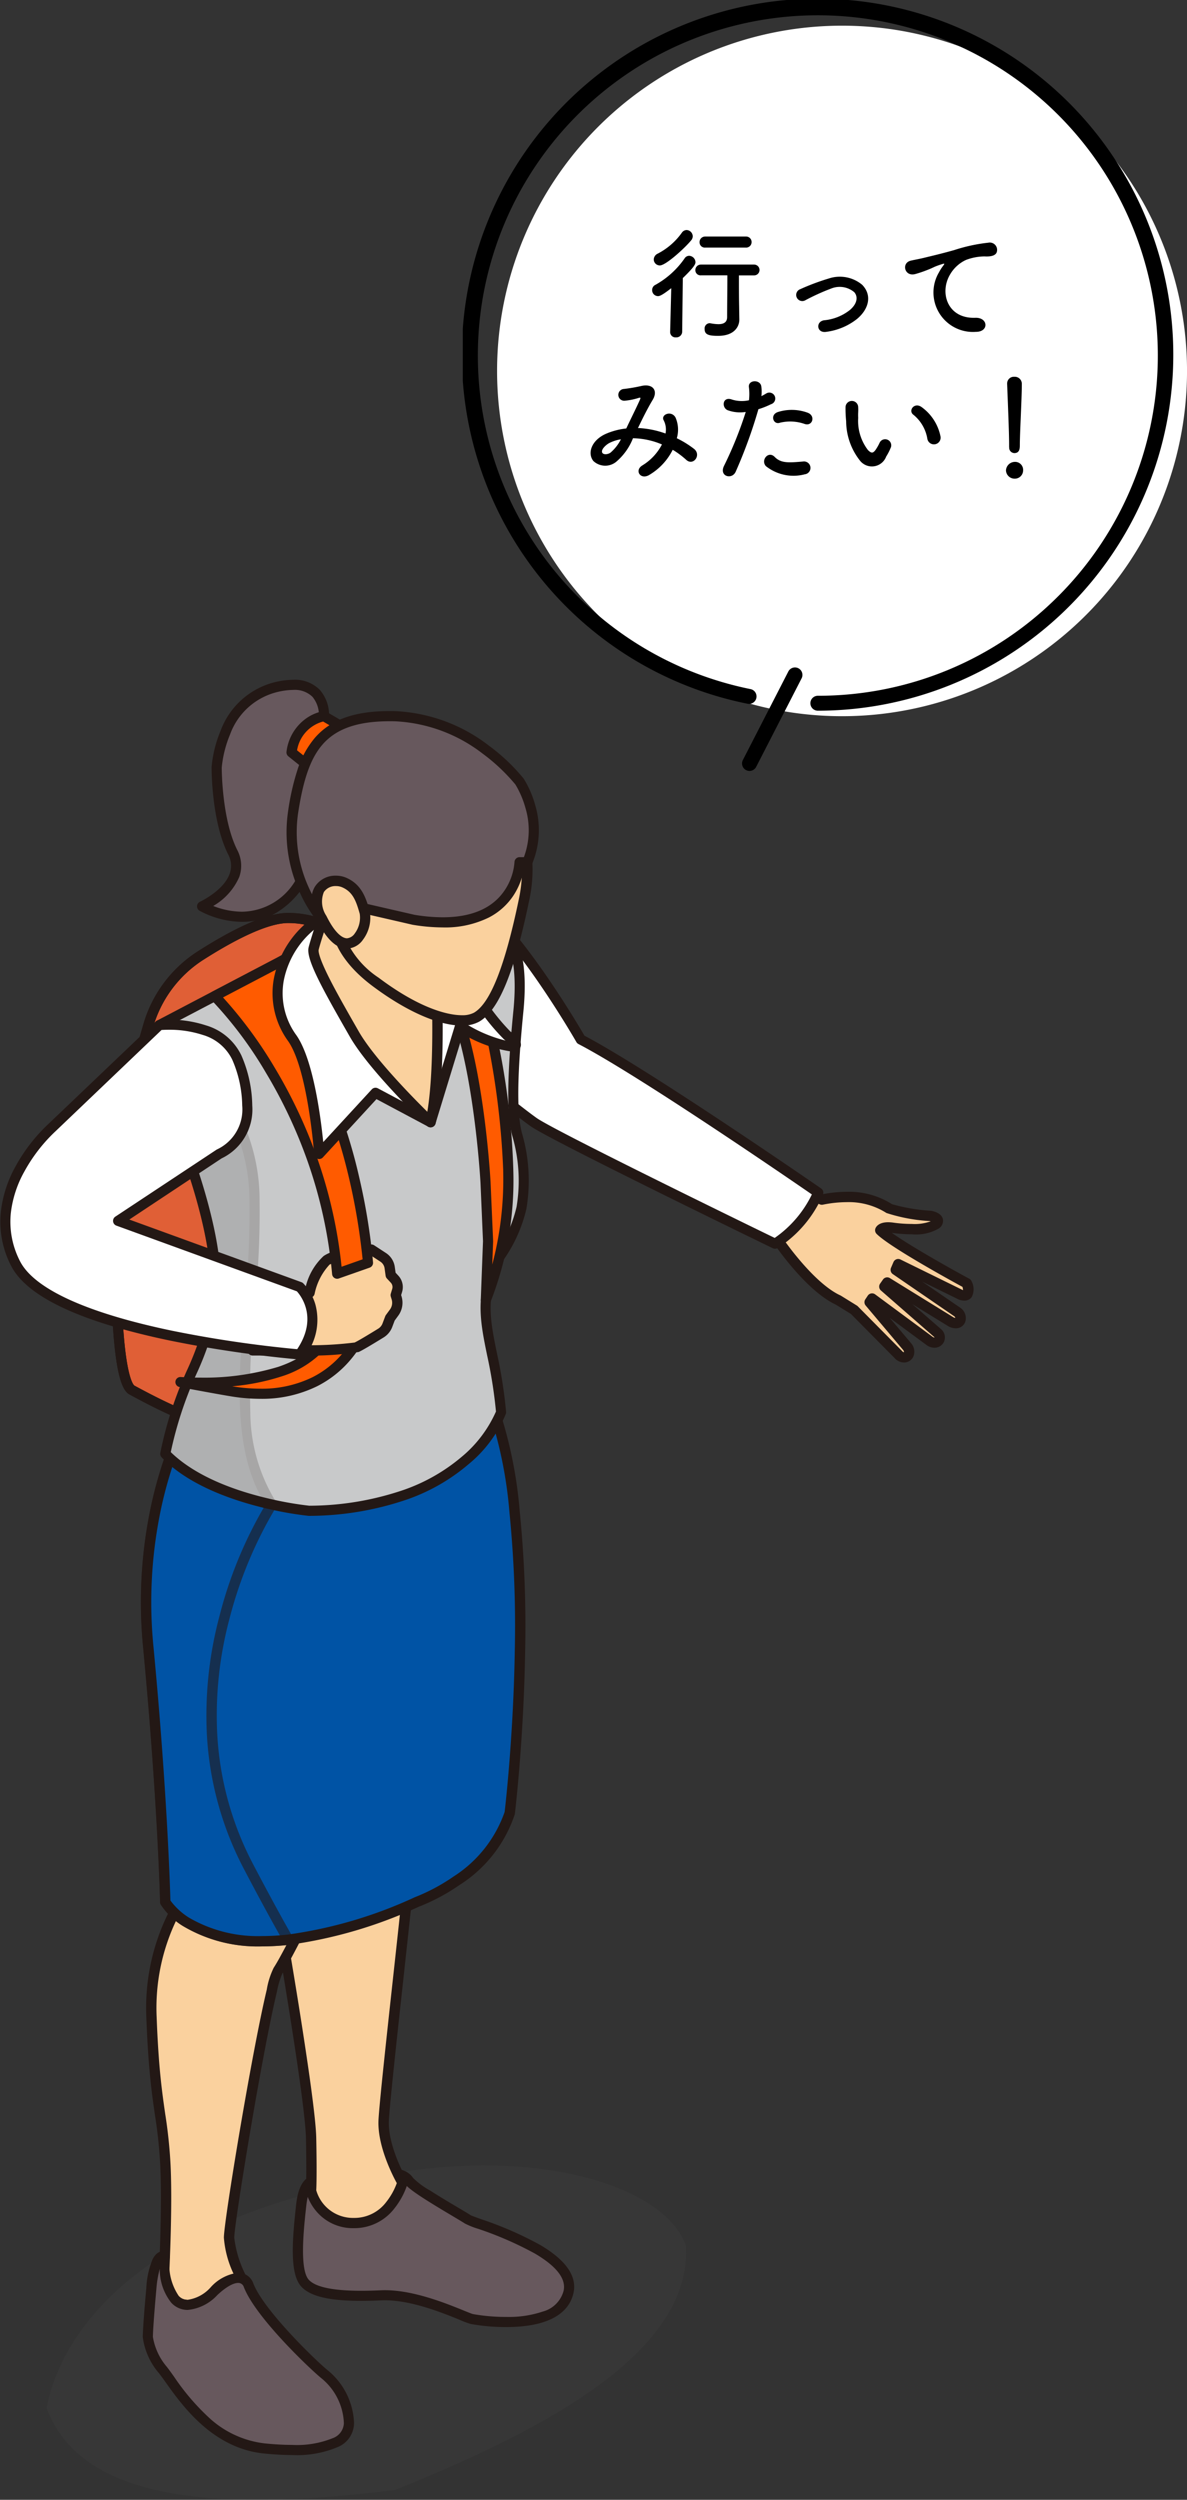 <svg xmlns="http://www.w3.org/2000/svg" xmlns:xlink="http://www.w3.org/1999/xlink" width="114.73" height="241.42" viewBox="0 0 114.73 241.42"><rect x="0" y="0" width="114.73" height="241.42" fill="#333333" stroke="none"/><defs><clipPath id="a"><rect width="94.121" height="175.801" fill="none"/></clipPath><clipPath id="c"><rect width="61.822" height="32.291" fill="none"/></clipPath><clipPath id="e"><rect width="15.096" height="50.518" fill="none"/></clipPath><clipPath id="f"><rect width="11.318" height="38.618" fill="none"/></clipPath><clipPath id="g"><rect width="69.999" height="74.467" fill="none"/></clipPath></defs><g transform="translate(-302.939 -5279.205)"><g transform="translate(302.939 5344.824)"><g clip-path="url(#a)"><g transform="translate(0)"><g clip-path="url(#a)"><g transform="translate(4.5 143.509)" style="mix-blend-mode:multiply;isolation:isolate"><g clip-path="url(#c)"><path d="M26.189,158.624c3.191,8.521,15.035,10.259,33.689,7.92,14.679-5.911,28.627-13.331,28.12-23.566-2.3-6.6-17.915-10.578-35.1-5.41-18.726,4.677-25.381,14.116-26.7,21.056" transform="translate(-26.189 -135.203)" fill="rgba(90,90,90,.1)" fill-rule="evenodd"/></g></g></g></g><g transform="translate(0)"><g clip-path="url(#a)"><path d="M.5,47.472c.119,0,4.737,4.029,4.737,4.029s2.993,4.4,5.754,5.668l1.538.952,4.26,4.3c.611.68,1.439.03.867-.749l-3.628-4.3.237-.355,5.561,4.1c.68.473,1.3-.207.789-.748l-5.166-4.5.276-.395L21.9,59.285c.858.414,1.212-.385.645-.923l-5.99-4.106.237-.552,6.034,2.958c.937.315.787-.554.591-1.1,0,0-7.02-3.786-8.361-5.127,0,0,.158-.395,1.223-.237s3.352.276,4.1-.315-.473-.829-.473-.829a19.41,19.41,0,0,1-3.983-.709c-.632-.395-2.6-1.657-6.508-.868L3.576,44.948Z" transform="translate(70.029 2.762)" fill="#fad19e" fill-rule="evenodd"/><path d="M3.576,44.448a.5.5,0,0,1,.2.041l5.7,2.462a12.524,12.524,0,0,1,2.337-.234,7.722,7.722,0,0,1,4.363,1.188l.016.01a17.585,17.585,0,0,0,3.764.635l.048.007c.287.056.968.243,1.1.789a.88.88,0,0,1-.412.924,4.382,4.382,0,0,1-2.581.551,13.8,13.8,0,0,1-1.9-.134l-.04-.006c1.835,1.309,5.851,3.551,7.489,4.435a.5.5,0,0,1,.234.273,1.634,1.634,0,0,1,0,1.489.848.848,0,0,1-.718.35,1.583,1.583,0,0,1-.5-.093.5.5,0,0,1-.061-.025l-3.515-1.723,3.736,2.561a.5.5,0,0,1,.062.05,1.21,1.21,0,0,1,.36,1.308.953.953,0,0,1-.912.593,1.513,1.513,0,0,1-.655-.164.5.5,0,0,1-.045-.025L18.15,57.562l2.793,2.431q.018.016.035.033a1.059,1.059,0,0,1,.247,1.151,1.014,1.014,0,0,1-.94.6,1.308,1.308,0,0,1-.744-.249l-.011-.008-3.563-2.628,2.072,2.456.021.026a1.228,1.228,0,0,1,.178,1.287.993.993,0,0,1-.892.543,1.254,1.254,0,0,1-.919-.441l-4.21-4.249-1.462-.9c-2.709-1.263-5.522-5.237-5.893-5.774C3.241,50.424.638,48.175.275,47.919a.5.5,0,0,1-.092-.833l3.076-2.524A.5.5,0,0,1,3.576,44.448Zm5.838,3.524a.5.5,0,0,1-.2-.041l-5.558-2.4-2.352,1.93c.377.31.969.818,1.934,1.65,1.157,1,2.315,2.007,2.326,2.017a.5.5,0,0,1,.085.1c.029.043,2.948,4.3,5.549,5.495a.5.5,0,0,1,.055.029l1.538.952a.5.5,0,0,1,.092.073l4.26,4.3.017.018a.305.305,0,0,0,.184.12h0a.326.326,0,0,0-.085-.227l-3.616-4.286a.5.5,0,0,1-.034-.6l.237-.355a.5.5,0,0,1,.713-.125l5.554,4.1a.314.314,0,0,0,.168.067H20.3a.22.22,0,0,0-.033-.049L15.12,56.251a.5.5,0,0,1-.082-.664l.276-.395a.5.5,0,0,1,.672-.139l6.148,3.791a.581.581,0,0,0,.177.054.359.359,0,0,0-.091-.15l-5.952-4.08a.5.5,0,0,1-.177-.609l.237-.552a.5.5,0,0,1,.68-.252l6,2.943.047.014A1.6,1.6,0,0,0,23,55.9c-1.129-.613-7.029-3.847-8.3-5.117a.5.5,0,0,1-.111-.539c.055-.138.307-.588,1.226-.588a3.667,3.667,0,0,1,.534.043,12.737,12.737,0,0,0,1.757.123,4.55,4.55,0,0,0,1.817-.253c-.032-.01-.064-.018-.1-.025a16.512,16.512,0,0,1-4.172-.78l-.017-.011a6.77,6.77,0,0,0-3.833-1.036,11.656,11.656,0,0,0-2.294.244A.5.5,0,0,1,9.414,47.972Z" transform="translate(70.029 2.762)" fill="#231815"/><path d="M15.792,35.877s5.338,4.382,7.205,5.7S46.319,53.315,46.319,53.315a11.063,11.063,0,0,0,4.18-4.93S33.777,36.829,27.546,33.595c0,0-6.232-10.921-11.043-14.076s-.71,16.358-.71,16.358" transform="translate(28.589 1.178)" fill="#fff"/><path d="M46.319,53.8a.489.489,0,0,1-.214-.049C45.228,53.33,24.592,43.31,22.715,41.98c-1.86-1.317-7.014-5.546-7.233-5.725a.49.49,0,0,1-.168-.278c-.007-.035-.74-3.537-1.22-7.293a44.566,44.566,0,0,1-.42-5.566c.006-1.963.267-3.235.8-3.89a1.382,1.382,0,0,1,1.1-.545,2.213,2.213,0,0,1,1.2.425c2.048,1.343,4.558,4.153,7.46,8.352,1.887,2.73,3.334,5.191,3.667,5.765,6.285,3.3,22.713,14.64,22.879,14.755a.49.49,0,0,1,.17.6,11.477,11.477,0,0,1-4.388,5.161A.489.489,0,0,1,46.319,53.8Zm-30.083-18.2c.839.687,5.376,4.392,7.044,5.573C24.987,42.39,43.905,51.6,46.289,52.756a10.88,10.88,0,0,0,3.594-4.2c-2.4-1.654-16.917-11.6-22.562-14.525a.49.49,0,0,1-.2-.192c-.062-.108-6.229-10.855-10.886-13.909a1.289,1.289,0,0,0-.667-.265.4.4,0,0,0-.335.183c-.413.509-.984,2.318-.167,8.714C15.48,31.812,16.087,34.87,16.237,35.608Z" transform="translate(28.589 1.178)" fill="#231815"/><path d="M38.791,136.664s-1.3-.552-1.617,2.287-.671,6.429.355,7.572,3.825,1.342,7.375,1.184,8.046,2.13,8.756,2.287,8.441,1.342,9.348-2.6-9.111-6.586-9.742-7.02-5.206-2.978-5.706-3.751c-1.2-1.85-8.769.044-8.769.044" transform="translate(-8.057 8.344)" fill="#67585d"/><path d="M44.814,135.32c1.673,0,2.706.339,3.156,1.035a7.186,7.186,0,0,0,1.671,1.24c.885.568,1.942,1.2,2.714,1.653.58.344,1,.593,1.182.717.106.06.579.23,1.038.394a34.488,34.488,0,0,1,5.693,2.484c2.506,1.474,3.588,3.042,3.216,4.66-.492,2.14-2.745,3.271-6.515,3.271a19.21,19.21,0,0,1-3.416-.3,8.616,8.616,0,0,1-1.065-.4c-1.621-.66-4.639-1.887-7.227-1.887-.114,0-.227,0-.337.007-.726.032-1.372.048-1.974.048-3.1,0-4.935-.443-5.787-1.394-1.119-1.248-.864-4.474-.476-7.953.267-2.407,1.272-2.766,1.847-2.766a1.292,1.292,0,0,1,.264.027A29.928,29.928,0,0,1,44.814,135.32Zm12.155,14.473a10.328,10.328,0,0,0,3.569-.523,2.824,2.824,0,0,0,1.992-1.988c.265-1.154-.663-2.364-2.758-3.6a33.672,33.672,0,0,0-5.527-2.406,7.248,7.248,0,0,1-1.257-.505c-.151-.1-.606-.373-1.132-.686-2.773-1.644-4.345-2.642-4.708-3.2-.114-.177-.57-.588-2.334-.588a30.038,30.038,0,0,0-5.9.84.4.4,0,0,1-.3-.02.3.3,0,0,0-.073-.008c-.306,0-.719.5-.874,1.9-.24,2.155-.687,6.166.232,7.191.635.709,2.337,1.068,5.058,1.068.588,0,1.219-.015,1.931-.047.124-.006.252-.008.38-.008,2.78,0,5.912,1.275,7.6,1.959.406.165.79.321.908.347A18.049,18.049,0,0,0,56.969,149.794Z" transform="translate(-8.057 8.344)" fill="#231815"/><path d="M63.971,109.462c-.118,1.164-.27,2.6-.44,4.188-.743,6.887-1.836,16.6-1.964,18.809-.156,2.72,1.813,6.071,1.813,6.071-.194.629-1.42,3.986-4.771,3.905a4.218,4.218,0,0,1-4.061-3.114s.076-1.226,0-5.087c-.028-1.368-.42-4.421-.922-7.791-.493-3.341-1.089-7-1.534-9.65-.369-2.239-.634-3.753-.634-3.753s1.3-.833,3.057-1.822c3.811-2.144,9.788-5.016,9.456-1.756" transform="translate(-24.482 6.635)" fill="#fad19e" fill-rule="evenodd"/><path d="M62.587,107.491a1.924,1.924,0,0,1,1.5.547,1.836,1.836,0,0,1,.386,1.475c-.111,1.1-.259,2.508-.441,4.191-.165,1.526-.347,3.191-.531,4.882-.655,5.995-1.332,12.194-1.43,13.9-.145,2.534,1.726,5.757,1.745,5.79a.5.5,0,0,1,.047.4,7.4,7.4,0,0,1-1.265,2.355,4.872,4.872,0,0,1-3.865,1.9l-.13,0a4.6,4.6,0,0,1-3.67-1.781,4.921,4.921,0,0,1-.866-1.719.5.5,0,0,1-.012-.145c0-.012.074-1.266,0-5.046-.024-1.189-.341-3.861-.917-7.727-.548-3.716-1.2-7.635-1.532-9.64-.365-2.212-.631-3.735-.633-3.75a.5.5,0,0,1,.222-.507c.013-.008,1.33-.853,3.082-1.838C56.938,109.281,60.547,107.491,62.587,107.491Zm.248,31.091c-.432-.786-1.909-3.672-1.767-6.151.1-1.734.778-7.946,1.435-13.953.185-1.691.366-3.355.531-4.88.181-1.681.329-3.089.44-4.185a.913.913,0,0,0-.133-.7,1.071,1.071,0,0,0-.753-.217c-1.423,0-4.2,1.123-7.827,3.163-1.254.705-2.281,1.336-2.752,1.631.1.565.311,1.814.577,3.428.338,2.008.986,5.934,1.535,9.658.406,2.724.9,6.3.928,7.854.066,3.338.019,4.71,0,5.045a3.692,3.692,0,0,0,3.57,2.667h.106a3.853,3.853,0,0,0,3.09-1.536A6.482,6.482,0,0,0,62.835,138.582Z" transform="translate(-24.482 6.635)" fill="#231815"/><path d="M75.808,111.194s-1.657,3.413-2.812,5.514c-.289.535-.549.98-.738,1.268a9.065,9.065,0,0,0-.6,1.954c-1.406,5.836-4.132,22.368-4.132,23.84a11.259,11.259,0,0,0,1.34,4.179c-1.576-.237-2.286.87-3.867,1.973s-3.863-.554-3.863-.554.473-7.809.237-12.617c-.189-3.848-.733-5.277-1.107-10.01-.09-1.182-.175-2.579-.237-4.268-.312-8.439,4.26-13.1,4.26-13.1l11.131,1.756Z" transform="translate(-45.387 6.72)" fill="#fad19e" fill-rule="evenodd"/><path d="M64.288,108.877a.5.5,0,0,1,.078.006l11.52,1.817a.5.5,0,0,1,.372.712c-.017.034-1.676,3.448-2.823,5.537-.285.528-.555.991-.758,1.3l0,0a8.346,8.346,0,0,0-.53,1.793c-1.437,5.962-4.118,22.379-4.118,23.723a10.8,10.8,0,0,0,1.278,3.938.5.5,0,0,1-.513.735,2.312,2.312,0,0,0-.342-.027,3.3,3.3,0,0,0-2.055,1.062c-.322.262-.686.559-1.109.854a2.653,2.653,0,0,1-1.553.469,5.667,5.667,0,0,1-2.889-1.028.5.5,0,0,1-.206-.435c0-.078.469-7.837.236-12.562a45.641,45.641,0,0,0-.506-4.807c-.2-1.362-.42-2.906-.6-5.189-.105-1.378-.183-2.781-.238-4.289a20.6,20.6,0,0,1,2.065-9.954,14.658,14.658,0,0,1,2.338-3.511A.5.5,0,0,1,64.288,108.877Zm10.773,2.705-10.584-1.669a15.046,15.046,0,0,0-2.008,3.109,19.614,19.614,0,0,0-1.941,9.432c.055,1.5.132,2.885.236,4.248.178,2.25.4,3.776.593,5.123a47.073,47.073,0,0,1,.515,4.9c.209,4.256-.138,10.915-.22,12.381a4.385,4.385,0,0,0,2.08.693,1.652,1.652,0,0,0,.98-.288c.393-.274.727-.547,1.051-.81a4.685,4.685,0,0,1,2.292-1.26,9.877,9.877,0,0,1-1.029-3.673c0-1.595,2.741-18.128,4.146-23.957a7.535,7.535,0,0,1,.669-2.112c.188-.287.442-.724.715-1.231C73.4,114.931,74.532,112.658,75.061,111.582Z" transform="translate(-45.387 6.72)" fill="#231815"/><path d="M76.454,105.838c-1.737,6-8.993,8.6-8.993,8.6a43.173,43.173,0,0,1-12.414,3.64c-9.254,1.017-11.889-3.64-11.889-3.64s-.227-9.783-1.647-24.691A42.273,42.273,0,0,1,44.7,68.766a23.726,23.726,0,0,1,1.784-3.418s22.008-13.62,27.687-.525,2.286,41.015,2.286,41.015" transform="translate(-27.183 3.633)" fill="#0053a5"/><path d="M52.5,118.723a14.156,14.156,0,0,1-7.649-1.975,6.828,6.828,0,0,1-2.131-2.064.5.5,0,0,1-.065-.235c0-.1-.243-9.939-1.645-24.655a44.558,44.558,0,0,1,.593-12.73,40.088,40.088,0,0,1,2.632-8.5,24.038,24.038,0,0,1,1.827-3.5.5.5,0,0,1,.151-.145,54.706,54.706,0,0,1,6.115-3.139c4.765-2.089,8.955-3.148,12.453-3.148a11.781,11.781,0,0,1,5.731,1.311,9.435,9.435,0,0,1,4.11,4.677A42.529,42.529,0,0,1,77.418,76.7a111.432,111.432,0,0,1,.523,13.547c-.137,8.545-.982,15.58-.99,15.65a.5.5,0,0,1-.016.079,12.883,12.883,0,0,1-5.344,6.821,19.163,19.163,0,0,1-3.943,2.1A44.059,44.059,0,0,1,55.1,118.575,23.918,23.918,0,0,1,52.5,118.723Zm-8.849-4.438a6.473,6.473,0,0,0,1.808,1.666,13.238,13.238,0,0,0,7.041,1.772,22.914,22.914,0,0,0,2.49-.142,43.1,43.1,0,0,0,12.268-3.6l.032-.013a18.4,18.4,0,0,0,3.751-2.007,12.132,12.132,0,0,0,4.918-6.223c.069-.582.848-7.355.979-15.516A110.4,110.4,0,0,0,76.424,76.8a41.559,41.559,0,0,0-2.714-11.781,8.459,8.459,0,0,0-3.674-4.2,10.8,10.8,0,0,0-5.249-1.187c-4.184,0-8.863,1.666-12.051,3.064a54.615,54.615,0,0,0-5.9,3.016,25,25,0,0,0-1.684,3.251,39.089,39.089,0,0,0-2.566,8.288A43.558,43.558,0,0,0,42.009,89.7C43.324,103.5,43.62,113.027,43.655,114.285Z" transform="translate(-27.183 3.633)" fill="#231815"/><g transform="translate(13.593 71.868)" opacity="0.6" style="mix-blend-mode:multiply;isolation:isolate"><g clip-path="url(#e)"><path d="M74.276,75.483S62.86,92.952,72.028,110.435c1.561,2.976,2.83,5.291,3.857,7.085C66.632,118.537,64,113.881,64,113.881s-.227-9.783-1.646-24.691a42.261,42.261,0,0,1,3.185-20.98l10.644,3.142Z" transform="translate(-61.613 -67.678)" fill="#0053a5"/><path d="M65.535,67.709a.5.5,0,0,1,.142.021L76.32,70.871a.5.5,0,0,1,.313.689l-1.9,4.132a.5.5,0,0,1-.036.064,40.464,40.464,0,0,0-4.505,10.8,36.135,36.135,0,0,0-1.178,11.03A30.514,30.514,0,0,0,72.47,110.2c1.449,2.762,2.744,5.14,3.848,7.069a.5.5,0,0,1-.379.746,23.916,23.916,0,0,1-2.6.148,14.156,14.156,0,0,1-7.649-1.975,6.83,6.83,0,0,1-2.131-2.064.5.5,0,0,1-.065-.235c0-.1-.243-9.939-1.644-24.655a44.535,44.535,0,0,1,.593-12.73,40.1,40.1,0,0,1,2.633-8.5A.5.5,0,0,1,65.535,67.709Zm9.948,3.958-9.665-2.853A39.286,39.286,0,0,0,63.426,76.7a43.535,43.535,0,0,0-.579,12.444c1.313,13.8,1.61,23.327,1.645,24.586a6.475,6.475,0,0,0,1.809,1.666,13.238,13.238,0,0,0,7.041,1.772c.556,0,1.135-.024,1.727-.07-1.023-1.81-2.192-3.968-3.483-6.428a31.509,31.509,0,0,1-3.573-13.042A37.153,37.153,0,0,1,69.23,86.277a40.887,40.887,0,0,1,4.607-11.035Z" transform="translate(-61.613 -67.678)" fill="#231815"/></g></g><path d="M55.781,67.295c1.294.7,5.541,3.02,7.928,3.3a2.206,2.206,0,0,0,1.185-.11,5.213,5.213,0,0,0,.982-1.831c.183-.44.379-.958.594-1.534.455-1.212.979-2.708,1.553-4.4.782-2.325,1.659-5.024,2.564-7.885.508-1.61,1.026-3.273,1.549-4.952,1.438-4.649,2.881-9.418,4.108-13.516C78.175,29.888,79.57,25.09,79.57,25.09s-4.712-3.5-8.82-3.384c-2.252.063-5.685,1.936-8.326,3.618a11.982,11.982,0,0,0-5.1,6.869,76.565,76.565,0,0,0-2.862,14.889c-.044.743-.082,1.505-.11,2.286-.316,7.871.01,17.165,1.429,17.927" transform="translate(-43.022 1.333)" fill="#e05f36" fill-rule="evenodd"/><path d="M64.15,71.115h0a4.206,4.206,0,0,1-.5-.032c-2.392-.283-6.429-2.457-7.948-3.275l-.153-.082c-.574-.308-1.277-1.348-1.622-6.7-.209-3.24-.232-7.5-.064-11.68.027-.725.063-1.477.111-2.3A76.675,76.675,0,0,1,56.853,32.06a12.462,12.462,0,0,1,5.309-7.149c3.764-2.4,6.649-3.641,8.575-3.695q.11,0,.221,0c4.171,0,8.712,3.341,8.9,3.484a.489.489,0,0,1,.178.529c-.014.048-1.417,4.873-3.327,11.282-1.47,4.911-2.853,9.46-4.109,13.521-.555,1.785-1.055,3.388-1.549,4.954-.932,2.944-1.8,5.6-2.567,7.894-.631,1.86-1.141,3.3-1.559,4.416-.2.527-.406,1.081-.6,1.549-.717,1.727-.977,1.965-1.22,2.084A2.212,2.212,0,0,1,64.15,71.115Zm6.808-48.922-.194,0c-1.722.048-4.515,1.273-8.077,3.542A11.484,11.484,0,0,0,57.8,32.326a75.723,75.723,0,0,0-2.844,14.785c-.048.811-.083,1.556-.11,2.276-.167,4.148-.144,8.365.062,11.571.349,5.43,1.078,5.889,1.109,5.906l.153.083c1.334.718,5.393,2.9,7.6,3.165a1.927,1.927,0,0,0,.876-.049,7.473,7.473,0,0,0,.781-1.594c.188-.454.394-1,.588-1.518.414-1.1.92-2.537,1.548-4.385.77-2.287,1.632-4.938,2.561-7.876.494-1.564.993-3.167,1.548-4.949,1.255-4.057,2.637-8.6,4.106-13.511,1.622-5.441,2.878-9.74,3.228-10.94C77.973,24.582,74.251,22.193,70.958,22.193Z" transform="translate(-43.022 1.333)" fill="#231815"/><path d="M64.15,71.115h0a4.206,4.206,0,0,1-.5-.032c-2.392-.283-6.429-2.457-7.948-3.275l-.153-.082c-.574-.308-1.277-1.348-1.622-6.7-.209-3.24-.232-7.5-.064-11.68.027-.725.063-1.477.111-2.3A76.675,76.675,0,0,1,56.853,32.06a12.462,12.462,0,0,1,5.309-7.149c3.764-2.4,6.649-3.641,8.575-3.695q.11,0,.221,0c4.171,0,8.712,3.341,8.9,3.484a.489.489,0,0,1,.178.529c-.014.048-1.417,4.873-3.327,11.282-1.47,4.911-2.853,9.46-4.109,13.521-.555,1.785-1.055,3.388-1.549,4.954-.932,2.944-1.8,5.6-2.567,7.894-.631,1.86-1.141,3.3-1.559,4.416-.2.527-.406,1.081-.6,1.549-.717,1.727-.977,1.965-1.22,2.084A2.212,2.212,0,0,1,64.15,71.115Zm6.808-48.922-.194,0c-1.722.048-4.515,1.273-8.077,3.542A11.484,11.484,0,0,0,57.8,32.326a75.723,75.723,0,0,0-2.844,14.785c-.048.811-.083,1.556-.11,2.276-.167,4.148-.144,8.365.062,11.571.349,5.43,1.078,5.889,1.109,5.906l.153.083c1.334.718,5.393,2.9,7.6,3.165a1.927,1.927,0,0,0,.876-.049,7.473,7.473,0,0,0,.781-1.594c.188-.454.394-1,.588-1.518.414-1.1.92-2.537,1.548-4.385.77-2.287,1.632-4.938,2.561-7.876.494-1.564.993-3.167,1.548-4.949,1.255-4.057,2.637-8.6,4.106-13.511,1.622-5.441,2.878-9.74,3.228-10.94C77.973,24.582,74.251,22.193,70.958,22.193Z" transform="translate(-43.022 1.333)" fill="#231815"/><path d="M46.314,58.535c-.714,5.108-3.668,8.818-4.764,14.9,2.675,2.761,7.132,4.189,10.279,4.892a32.7,32.7,0,0,0,3.615.612C70.928,78.674,74,69.426,74,69.426c-.564-6.863-2.926-9.775-.242-14.876,2.015-3.045,3.3-5.908,1.783-11.993-.316-1.262-.671-3.716.135-11.858,1-10.112-4.119-8.776-4.119-8.776L54.639,24.876,40.969,32.041l2.062,9.882.419,2.02S47.06,53.2,46.314,58.535" transform="translate(-25.572 1.343)" fill="#c8c9ca"/><path d="M55.444,79.432l-.047,0a32.9,32.9,0,0,1-3.675-.622c-3.29-.735-7.786-2.2-10.524-5.029a.489.489,0,0,1-.13-.427A36.926,36.926,0,0,1,43.635,65.4a28.023,28.023,0,0,0,2.194-6.936c.72-5.149-2.8-14.255-2.834-14.346a.49.49,0,0,1-.023-.078l-.419-2.02L40.49,32.141a.49.49,0,0,1,.252-.534l13.669-7.165a.489.489,0,0,1,.143-.049l16.9-2.951a3.051,3.051,0,0,1,.668-.068,3.479,3.479,0,0,1,2.6,1.168c1.345,1.484,1.828,4.244,1.437,8.2-.772,7.8-.484,10.347-.147,11.691a16.352,16.352,0,0,1,.438,7.355A14.175,14.175,0,0,1,74.179,54.8c-1.726,3.294-1.243,5.658-.575,8.927a45.356,45.356,0,0,1,.883,5.66.49.49,0,0,1-.023.194,12.32,12.32,0,0,1-3.615,4.873,18.542,18.542,0,0,1-5.8,3.349,29.366,29.366,0,0,1-9.591,1.63ZM42.078,73.275c1.477,1.446,4.362,3.351,9.858,4.578a33.109,33.109,0,0,0,3.529.6,28.421,28.421,0,0,0,9.2-1.553,17.626,17.626,0,0,0,5.5-3.143,11.972,11.972,0,0,0,3.345-4.4,44.954,44.954,0,0,0-.857-5.436c-.683-3.344-1.223-5.985.679-9.6a.489.489,0,0,1,.025-.042A13.048,13.048,0,0,0,75.5,49.594a15.431,15.431,0,0,0-.429-6.919c-.356-1.421-.664-4.073.123-12.025.249-2.525.246-5.868-1.188-7.45a2.475,2.475,0,0,0-1.876-.846,2.077,2.077,0,0,0-.448.043l-.036.008L54.8,25.345,41.524,32.3l2.4,11.5c.122.319.963,2.543,1.712,5.3,1.091,4.02,1.483,7.214,1.164,9.494a28.769,28.769,0,0,1-2.259,7.175A36.831,36.831,0,0,0,42.078,73.275Z" transform="translate(-25.572 1.343)" fill="#231815"/><g transform="translate(15.458 41.575)" opacity="0.2" style="mix-blend-mode:multiply;isolation:isolate"><g clip-path="url(#f)"><path d="M74.214,77.237c-6.5-9.5,1.9-27.928-3.636-37.578L65.417,40.83l.419,2.019S69.445,52.1,68.7,57.441c-.714,5.107-3.668,8.818-4.764,14.9,2.674,2.76,7.132,4.188,10.279,4.892" transform="translate(-63.415 -39.139)" fill="#4d4d4d"/><path d="M74.214,77.727a.49.49,0,0,1-.107-.012c-3.291-.736-7.788-2.206-10.524-5.029a.489.489,0,0,1-.13-.427,36.934,36.934,0,0,1,2.567-7.95,28.027,28.027,0,0,0,2.194-6.935c.72-5.15-2.8-14.256-2.834-14.347a.49.49,0,0,1-.023-.078l-.419-2.019a.49.49,0,0,1,.371-.577l5.161-1.171a.489.489,0,0,1,.533.234,18.287,18.287,0,0,1,2.044,8.5,83.04,83.04,0,0,1-.461,9.906,77.547,77.547,0,0,0-.434,10.534,16.6,16.6,0,0,0,2.467,8.609.49.49,0,0,1-.4.766Zm-9.751-5.545c1.37,1.341,3.954,3.078,8.717,4.3-2.746-5.014-2.149-11.99-1.57-18.752a82.342,82.342,0,0,0,.458-9.785,17.864,17.864,0,0,0-1.741-7.731l-4.333.983.313,1.509c.122.319.963,2.543,1.712,5.3,1.091,4.02,1.483,7.214,1.164,9.494a28.773,28.773,0,0,1-2.259,7.174A36.839,36.839,0,0,0,64.463,72.182Z" transform="translate(-63.415 -39.139)" fill="#231815"/></g></g><path d="M55.161,64.3s4.434.837,5.446.971c10.615,1.421,12.668-7.3,12.668-7.3l-3.454-.129C69.332,65.429,55.161,64.3,55.161,64.3" transform="translate(-37.705 3.554)" fill="#ff5b00" fill-rule="evenodd"/><path d="M62.863,65.918a17.575,17.575,0,0,1-2.321-.161c-1.014-.134-5.291-.941-5.472-.975a.489.489,0,0,1,.13-.969c.007,0,.741.058,1.859.058A24.724,24.724,0,0,0,64.6,62.83c2.993-1.012,4.587-2.7,4.736-5.021a.49.49,0,0,1,.507-.458l3.454.13a.49.49,0,0,1,.458.6A10.733,10.733,0,0,1,71.7,62.009,10.254,10.254,0,0,1,68.363,64.7,12.071,12.071,0,0,1,62.863,65.918Zm-2.709-1.21c.216.035.393.063.517.079a16.6,16.6,0,0,0,2.192.152,11.1,11.1,0,0,0,5.058-1.113,9.281,9.281,0,0,0,3.015-2.437,10.322,10.322,0,0,0,1.68-2.955l-2.355-.088a5.644,5.644,0,0,1-1.707,3.331,9.562,9.562,0,0,1-3.645,2.08A21.408,21.408,0,0,1,60.154,64.708Z" transform="translate(-37.705 3.554)" fill="#231815"/><path d="M54.215,55.259l3.739.779s.552-2.352,1.651-3.128,4.329-1.033,4.329-1.033l1.145.748a1.414,1.414,0,0,1,.625.982l.1.724.374.4a1.113,1.113,0,0,1,.248,1.079l-.137.454.082.263a1.6,1.6,0,0,1-.237,1.422l-.392.534-.26.689a1.509,1.509,0,0,1-.62.755c-.688.425-1.98,1.213-2.353,1.377a36.106,36.106,0,0,1-4.558.3H52.464Z" transform="translate(-28.043 3.187)" fill="#fad19e" fill-rule="evenodd"/><path d="M63.934,51.377a.5.5,0,0,1,.273.081l1.145.748a1.915,1.915,0,0,1,.847,1.329l.081.571.268.29a1.619,1.619,0,0,1,.36,1.564l-.093.307.036.117a2.106,2.106,0,0,1-.311,1.866l-.351.479-.236.625a2.021,2.021,0,0,1-.825,1c-1.3.8-2.114,1.277-2.415,1.409a28.1,28.1,0,0,1-4.749.344h-5.5a.5.5,0,0,1-.482-.633l1.751-6.353a.5.5,0,0,1,.584-.357l3.278.683A5.941,5.941,0,0,1,59.317,52.5c1.177-.83,4.233-1.1,4.577-1.123Zm-1.617,9.472c.253-.112,1.085-.6,2.287-1.342A1,1,0,0,0,65.018,59l.26-.689a.5.5,0,0,1,.065-.119l.392-.534a1.1,1.1,0,0,0,.163-.977l-.082-.264a.5.5,0,0,1,0-.293l.137-.454a.616.616,0,0,0-.136-.6l-.374-.4a.5.5,0,0,1-.128-.269l-.1-.724a.914.914,0,0,0-.4-.634l-1-.654a11.263,11.263,0,0,0-3.912.928,5.836,5.836,0,0,0-1.452,2.834.5.5,0,0,1-.589.375l-3.28-.683L53.12,61.111h4.83A34.55,34.55,0,0,0,62.316,60.849Z" transform="translate(-28.043 3.187)" fill="#231815"/><path d="M69.982,54.784s-1.031-14.074-7.393-22.469c-1.568-2.069-1.371-4.712-.275-7.064.011-.022-1.078.609-1.068.587l-4.86,2.547-1.224.641A45.654,45.654,0,0,1,67,55.837Z" transform="translate(-34.412 1.551)" fill="#ff5b00" fill-rule="evenodd"/><path d="M67,56.327a.489.489,0,0,1-.488-.446,44.832,44.832,0,0,0-2.442-11.1,46.812,46.812,0,0,0-3.948-8.336,38.371,38.371,0,0,0-5.3-7.063.49.49,0,0,1,.115-.784l6.084-3.189.047-.021c.076-.04.3-.169.474-.265.632-.357.632-.357.774-.357a.49.49,0,0,1,.442.7,8.087,8.087,0,0,0-.814,3.424,5.14,5.14,0,0,0,1.037,3.134,30.464,30.464,0,0,1,3.9,7.168,51.655,51.655,0,0,1,2.265,7.4,60.417,60.417,0,0,1,1.322,8.16.489.489,0,0,1-.325.5L67.162,56.3A.489.489,0,0,1,67,56.327ZM55.968,29.158a41.561,41.561,0,0,1,4.975,6.749,47.8,47.8,0,0,1,4.041,8.519,45.856,45.856,0,0,1,2.443,10.741l2.034-.718a61.628,61.628,0,0,0-1.27-7.657c-.95-4.116-2.761-9.917-5.992-14.181a6.1,6.1,0,0,1-1.236-3.717,8.39,8.39,0,0,1,.408-2.568Z" transform="translate(-34.412 1.551)" fill="#231815"/><path d="M45.209,26.364,42.391,28.3c3.166,5.362,3.876,18.647,3.876,18.647l.244,5.685L46.3,58.311a31.556,31.556,0,0,0,2.165-12.564,78.256,78.256,0,0,0-3.252-19.383" transform="translate(0.664 1.62)" fill="#ff5b00" fill-rule="evenodd"/><path d="M45.209,25.874a.489.489,0,0,1,.467.342c.008.025.8,2.535,1.588,6.173a70.183,70.183,0,0,1,1.687,13.35s0,0,0,.007v.061a32.048,32.048,0,0,1-2.2,12.681.49.49,0,0,1-.945-.2l.215-5.655-.243-5.663c-.013-.246-.754-13.248-3.809-18.422a.49.49,0,0,1,.144-.652l2.818-1.94A.489.489,0,0,1,45.209,25.874ZM47.972,45.75a77.421,77.421,0,0,0-3.039-18.6l-1.9,1.306c1.241,2.32,2.238,6.055,2.965,11.115.57,3.967.753,7.323.755,7.356v.005L47,52.616q0,.02,0,.04l-.085,2.228a32.162,32.162,0,0,0,1.056-9.075Z" transform="translate(0.664 1.62)" fill="#231815"/><path d="M80.89,43.894l-9.774,6.462,17.552,6.382s2.775,2.671,0,6.519c0,0-23.98-1.91-27.471-8.8s3.491-13.068,3.491-13.068L75.1,31.452s5.786-.617,7.49,3.133c.839,1.844,2.417,7.429-1.7,9.309" transform="translate(-59.701 1.93)" fill="#fff"/><path d="M76.015,30.925a11.32,11.32,0,0,1,3.6.554,5.513,5.513,0,0,1,3.417,2.9,12.494,12.494,0,0,1,1.052,4.847,5.225,5.225,0,0,1-2.959,5.093L72.2,50.229l16.638,6.05a.49.49,0,0,1,.172.107,5.022,5.022,0,0,1,1.17,2.028,5.7,5.7,0,0,1-1.112,5.131.489.489,0,0,1-.436.2,114.44,114.44,0,0,1-12.487-1.825c-8.688-1.809-13.863-4.246-15.382-7.243a9.237,9.237,0,0,1-.977-5.222A11.707,11.707,0,0,1,61.2,45.1a16.43,16.43,0,0,1,3.152-4.076L74.763,31.1a.489.489,0,0,1,.286-.133C75.065,30.964,75.436,30.925,76.015,30.925ZM88.394,57.16,70.949,50.816a.489.489,0,0,1-.1-.868l9.774-6.462a.49.49,0,0,1,.067-.037,4.253,4.253,0,0,0,2.422-4.227,11.432,11.432,0,0,0-.964-4.434A4.575,4.575,0,0,0,79.3,32.4a10.335,10.335,0,0,0-3.285-.5c-.309,0-.553.012-.7.022L65.026,41.742l-.014.012A15.692,15.692,0,0,0,62.051,45.6a10.712,10.712,0,0,0-1.3,3.978,8.273,8.273,0,0,0,.878,4.661c1.358,2.68,6.444,5.007,14.708,6.727a114.025,114.025,0,0,0,12.087,1.783C90.463,59.709,88.77,57.573,88.394,57.16Z" transform="translate(-59.701 1.93)" fill="#231815"/><path d="M56.485,41.491l-5.329-2.841-5.437,5.907s-.611-8.5-2.676-11.278-2.215-8.054,2.917-11.5,12.7,2.058,12.7,2.058a20.437,20.437,0,0,0,5.231,9.274c2.948,2.231-2.68.528-4.559-.9Z" transform="translate(-14.865 1.268)" fill="#fff"/><path d="M45.719,45.046a.49.49,0,0,1-.488-.454c-.006-.084-.625-8.393-2.58-11.021a7.854,7.854,0,0,1-1.322-5.922,9.443,9.443,0,0,1,4.359-6.278,7.428,7.428,0,0,1,4.223-1.218c4.467,0,8.85,3.152,9.034,3.286a.489.489,0,0,1,.184.268,19.953,19.953,0,0,0,5.054,9.012c.718.544,1.163,1.006,1,1.493-.058.173-.241.464-.816.464a12.972,12.972,0,0,1-4.762-1.7l-2.651,8.659a.489.489,0,0,1-.7.289l-5-2.663-5.18,5.628A.49.49,0,0,1,45.719,45.046ZM49.91,21.132a6.468,6.468,0,0,0-3.677,1.051,8.49,8.49,0,0,0-3.94,5.631,6.858,6.858,0,0,0,1.143,5.172c1.689,2.27,2.427,7.992,2.672,10.424L50.8,38.318a.49.49,0,0,1,.59-.1l4.805,2.562,2.669-8.718a.489.489,0,0,1,.765-.246,13.27,13.27,0,0,0,4.1,1.791l-.138-.107a20.6,20.6,0,0,1-5.36-9.364C57.467,23.613,53.637,21.132,49.91,21.132Z" transform="translate(-14.865 1.268)" fill="#231815"/><path d="M60.63,25.893s.671,10.742-.47,15.843c0,0-5.5-5.236-7.384-8.525s-4.156-7.193-3.924-8.228,2.707-8.354,2.707-8.354Z" transform="translate(-18.539 1.022)" fill="#fad19e" fill-rule="evenodd"/><path d="M51.557,16.129a.5.5,0,0,1,.357.15l9.072,9.264a.5.5,0,0,1,.142.319c.028.441.662,10.871-.481,15.983a.5.5,0,0,1-.833.253c-.227-.216-5.58-5.325-7.474-8.64l-.277-.484c-2.466-4.31-3.946-7.007-3.7-8.1.234-1.05,2.62-8.1,2.721-8.4a.5.5,0,0,1,.474-.34Zm8.584,9.98-8.371-8.548c-.892,2.651-2.27,6.807-2.432,7.53-.025.112-.026.64,1.018,2.716.706,1.4,1.656,3.065,2.575,4.671l.277.484c1.439,2.519,5.125,6.276,6.635,7.768C60.645,35.89,60.217,27.463,60.141,26.109Z" transform="translate(-18.539 1.022)" fill="#231815"/><path d="M70.916,4.817l.034-1.3S71.218-.605,66.082.771s-5.5,7.686-5.5,7.686-.034,5.035,1.544,8.191-2.954,5.236-2.954,5.236,6.042,3.558,9.7-2.719Z" transform="translate(-39.634 0.03)" fill="#67585d"/><path d="M67.971,0h0a3.378,3.378,0,0,1,2.58.981,3.717,3.717,0,0,1,.887,2.554l-.034,1.3a.488.488,0,0,1,0,.056L69.353,19.234a.489.489,0,0,1-.062.177,8.234,8.234,0,0,1-3.041,3.146,6.553,6.553,0,0,1-3.229.82,8.845,8.845,0,0,1-4.1-1.072.489.489,0,0,1,.044-.867c.022-.01,2.3-1.076,2.873-2.721a2.276,2.276,0,0,0-.152-1.851c-1.612-3.223-1.6-8.2-1.6-8.413q0-.013,0-.025a11.7,11.7,0,0,1,.864-3.488,7.526,7.526,0,0,1,5-4.642A7.9,7.9,0,0,1,67.971,0Zm2.456,4.776L70.46,3.5q0-.01,0-.019a2.757,2.757,0,0,0-.628-1.838A2.451,2.451,0,0,0,67.972.979h0a6.929,6.929,0,0,0-1.763.265,6.492,6.492,0,0,0-4.342,4.049,10.961,10.961,0,0,0-.8,3.181c0,.292.026,5.022,1.493,7.955a3.25,3.25,0,0,1,.2,2.616,6.028,6.028,0,0,1-2.517,2.8,7.775,7.775,0,0,0,2.779.555A6.1,6.1,0,0,0,68.4,19Z" transform="translate(-39.634 0.03)" fill="#231815"/><path d="M62.436,4.642l-2.215-1.3a3.964,3.964,0,0,0-3.138,3.5l2.43,1.947Z" transform="translate(-28.905 0.205)" fill="#ff5b00" fill-rule="evenodd"/><path d="M60.221,2.85a.49.49,0,0,1,.248.068l2.215,1.3a.49.49,0,0,1,.152.7L59.913,9.068a.489.489,0,0,1-.706.1l-2.43-1.947a.49.49,0,0,1-.178-.458,4.6,4.6,0,0,1,1.963-3.251,4.2,4.2,0,0,1,1.589-.657A.49.49,0,0,1,60.221,2.85Zm1.509,1.944-1.594-.937A3.459,3.459,0,0,0,57.617,6.64l1.8,1.438Z" transform="translate(-28.905 0.205)" fill="#231815"/><path d="M58.953,8.911a12.808,12.808,0,0,1,3.375,12.151c-1.63,7.855-3.174,10.472-4.584,11.278s-5.018.135-9.76-3.423-3.733-6.78-3.733-6.78-4.5-1.679-3.424-10.473S53.112,2.6,58.953,8.911" transform="translate(-11.694 0.281)" fill="#fad19e" fill-rule="evenodd"/><path d="M49.226,4.067A14.035,14.035,0,0,1,59.3,8.553a11.579,11.579,0,0,1,2.4,3.262,14.009,14.009,0,0,1,1.12,9.35c-1.442,6.947-2.93,10.528-4.826,11.61a3.329,3.329,0,0,1-1.659.371c-2.254,0-5.406-1.4-8.649-3.829-4.015-3.013-4.123-5.85-3.994-6.9a5.982,5.982,0,0,1-1.973-1.943,9.412,9.412,0,0,1-1.3-3.366,17.811,17.811,0,0,1-.087-5.5,8.259,8.259,0,0,1,3.056-5.7A9.406,9.406,0,0,1,49.226,4.067Zm7.107,28.079a2.4,2.4,0,0,0,1.163-.24c1.581-.9,3-4.483,4.343-10.945a13.942,13.942,0,0,0,.161-5,12.318,12.318,0,0,0-1.173-3.65,10.669,10.669,0,0,0-2.2-3.019.518.518,0,0,1-.041-.039,13.267,13.267,0,0,0-4.411-3.118,12.527,12.527,0,0,0-4.95-1.067A8.42,8.42,0,0,0,44,6.7a7.188,7.188,0,0,0-2.676,5.029c-.292,2.394-.324,5.748,1.187,8.131A4.6,4.6,0,0,0,44.43,21.67a.489.489,0,0,1,.3.616,3.641,3.641,0,0,0,.115,1.849,8.728,8.728,0,0,0,3.441,4.383C52.649,31.793,55.367,32.146,56.333,32.146Z" transform="translate(-11.694 0.281)" fill="#231815"/><path d="M62.109,17.446S61.953,24.668,51.86,23l-6.946-1.6L43.067,23a13.627,13.627,0,0,1-2.844-10.391c.94-6.109,2.685-9.466,9.936-9.264s11.95,6.31,11.95,6.31,2.5,3.76.748,7.788Z" transform="translate(-11.895 0.205)" fill="#67585d"/><path d="M54.681,23.742a17.966,17.966,0,0,1-2.9-.256l-.03-.006-6.7-1.541-1.659,1.434a.489.489,0,0,1-.687-.046A12.976,12.976,0,0,1,40.846,20.3a13.806,13.806,0,0,1-1.107-7.763A23.732,23.732,0,0,1,40.655,8.5a8.979,8.979,0,0,1,1.679-3.073c1.535-1.759,3.83-2.579,7.221-2.579.2,0,.409,0,.619.009a15.988,15.988,0,0,1,8.973,3.328A18.459,18.459,0,0,1,62.5,9.359l.019.027a9.64,9.64,0,0,1,1.1,2.522,8.463,8.463,0,0,1-.306,5.733.49.49,0,0,1-.449.294h-.305a6.787,6.787,0,0,1-1.008,2.681,6.306,6.306,0,0,1-2.394,2.163A9.571,9.571,0,0,1,54.681,23.742Zm-2.727-1.219a16.968,16.968,0,0,0,2.727.24c2.852,0,4.885-.9,6.042-2.681a5.628,5.628,0,0,0,.9-2.647.49.49,0,0,1,.489-.479h.42a7.441,7.441,0,0,0,.15-4.751,8.947,8.947,0,0,0-.969-2.262,18.011,18.011,0,0,0-3.173-2.989,15.008,15.008,0,0,0-8.391-3.116c-.2-.006-.4-.008-.591-.008-3.088,0-5.148.713-6.483,2.243-1.145,1.313-1.853,3.291-2.364,6.615a12.826,12.826,0,0,0,1.017,7.179,13.328,13.328,0,0,0,1.41,2.433l1.46-1.262a.49.49,0,0,1,.43-.107Z" transform="translate(-11.895 0.205)" fill="#231815"/><path d="M58.074,18.485c-1.318-.583-3.7.361-2.182,3.434,2.47,5.012,4.612,1.047,4.156-.56-.367-1.292-.735-2.326-1.973-2.873" transform="translate(-24.797 1.126)" fill="#fad19e" fill-rule="evenodd"/><path d="M57.269,17.823h0a2.51,2.51,0,0,1,1.007.206c1.422.629,1.861,1.818,2.252,3.194A3.526,3.526,0,0,1,59.886,24a1.967,1.967,0,0,1-1.55.868c-1.027,0-2-.919-2.893-2.731-.814-1.652-.557-2.687-.2-3.263A2.339,2.339,0,0,1,57.269,17.823Zm1.068,6.048a1.023,1.023,0,0,0,.752-.471,2.551,2.551,0,0,0,.478-1.9c-.354-1.246-.664-2.1-1.694-2.553a1.5,1.5,0,0,0-.6-.12h0a1.349,1.349,0,0,0-1.174.583A2.465,2.465,0,0,0,56.34,21.7C57.307,23.659,58.058,23.871,58.336,23.871Z" transform="translate(-24.797 1.126)" fill="#231815"/><path d="M58.533,143.508s-.961-.65-1.3,3.1-.339,4.654-.339,4.654a6.217,6.217,0,0,0,1.459,3.195c1.38,1.734,4.3,7.02,9.82,7.572s8.164-.513,8.164-2.446a6.372,6.372,0,0,0-2.327-4.694c-1.184-.947-6.39-5.955-7.4-8.676,0,0-.651-1.854-3.333.631-3.135,2.905-4.929.651-4.75-3.334" transform="translate(-42.606 8.814)" fill="#67585d"/><path d="M58.369,142.976a.794.794,0,0,1,.438.127.489.489,0,0,1,.215.428,5.374,5.374,0,0,0,.851,3.753,1.156,1.156,0,0,0,.87.386,3.653,3.653,0,0,0,2.207-1.186,4.276,4.276,0,0,1,2.669-1.426h0a1.531,1.531,0,0,1,1.457.988c.952,2.572,6.085,7.536,7.241,8.461a6.9,6.9,0,0,1,2.51,5.076,2.535,2.535,0,0,1-1.628,2.33,10.113,10.113,0,0,1-4.348.75c-.828,0-1.745-.05-2.726-.148-4.955-.5-7.9-4.622-9.482-6.84-.259-.364-.483-.677-.672-.915a6.678,6.678,0,0,1-1.565-3.473q0-.013,0-.026c0-.038,0-.972.341-4.7a8.344,8.344,0,0,1,.6-2.787C57.675,143.115,58.084,142.976,58.369,142.976Zm2.374,5.673a2.143,2.143,0,0,1-1.578-.689,5.174,5.174,0,0,1-1.117-3.281,10.472,10.472,0,0,0-.329,1.971c-.307,3.4-.334,4.456-.336,4.595a5.934,5.934,0,0,0,1.353,2.906c.2.258.436.581.7.956a22.364,22.364,0,0,0,3.309,3.888,9.534,9.534,0,0,0,5.474,2.546c.948.095,1.833.143,2.628.143a9.208,9.208,0,0,0,3.915-.649,1.61,1.61,0,0,0,1.082-1.452,5.865,5.865,0,0,0-2.143-4.311c-1.027-.822-6.461-5.945-7.548-8.889h0v0h0a.559.559,0,0,0-.536-.341h0c-.279,0-.91.151-2,1.165A4.478,4.478,0,0,1,60.743,148.649Z" transform="translate(-42.606 8.814)" fill="#231815"/></g></g></g></g><g transform="translate(-922 2)"><g transform="translate(1269.67 5277.205)"><g transform="translate(0 0)" clip-path="url(#g)"><path d="M9.766,82.2a33.343,33.343,0,1,0,0-47.153,33.343,33.343,0,0,0,0,47.153" transform="translate(3.314 -22.8)" fill="#fff"/><path d="M71.463,57.565A32.862,32.862,0,1,0,41.69,66.546a.722.722,0,1,1-.285,1.415,34.383,34.383,0,1,1,6.812.676.722.722,0,0,1,0-1.444,32.769,32.769,0,0,0,23.246-9.629" transform="translate(-13.898 0)"/><path d="M384.809,657.926a.722.722,0,0,1,.312.972l-4.4,8.565a.722.722,0,0,1-1.284-.66l4.4-8.565a.722.722,0,0,1,.972-.312" transform="translate(-352.372 -593.388)"/></g></g><path d="M-7.98-7.884a.527.527,0,0,0,.564-.528.529.529,0,0,0-.564-.54h-3.912a.535.535,0,0,0-.552.552.507.507,0,0,0,.552.516Zm-.648,5.256C-8.64-3.4-8.64-4.272-8.64-5.2h1.428a.524.524,0,0,0,.564-.516.527.527,0,0,0-.564-.528H-12.3a.532.532,0,0,0-.552.54.5.5,0,0,0,.552.5h2.544c0,1.392-.024,2.868-.024,4.032,0,.528-.372.684-.84.684a4.166,4.166,0,0,1-.756-.084c-.036,0-.072-.012-.1-.012a.51.51,0,0,0-.48.564c0,.528.372.66,1.284.66C-9.1.648-8.6-.24-8.6-.936V-.96ZM-13.26-8.58a.617.617,0,0,0,.156-.4.618.618,0,0,0-.6-.6.578.578,0,0,0-.456.264A6.554,6.554,0,0,1-16.488-7.3a.648.648,0,0,0-.384.564.586.586,0,0,0,.588.576C-15.7-6.156-13.836-7.872-13.26-8.58ZM-15.288.264V.288a.514.514,0,0,0,.564.5.563.563,0,0,0,.6-.528l.06-5.2C-12.9-6.06-12.84-6.312-12.84-6.48a.64.64,0,0,0-.612-.612.524.524,0,0,0-.432.24,8.383,8.383,0,0,1-2.832,2.568.546.546,0,0,0-.312.5.576.576,0,0,0,.564.588c.132,0,.348-.036,1.284-.768ZM2.784-1c1.092-.912,1.5-2.244.492-3.288A3.371,3.371,0,0,0,.048-4.9a22.176,22.176,0,0,0-2.76,1.032A.592.592,0,1,0-2.2-2.808,20.6,20.6,0,0,1,.264-3.924a2.185,2.185,0,0,1,2.244.348c.36.408.324,1.068-.4,1.7A4.714,4.714,0,0,1-.408-.864C-1.236-.744-1.14.408-.192.252A6.03,6.03,0,0,0,2.784-1ZM14.268.252c1.272.012,1.2-1.4-.06-1.356-2.688.1-3.492-2.424-2.436-4.188a3.458,3.458,0,0,1,1.536-1.4A5.158,5.158,0,0,1,15.1-7.032c.84.048,1.1-.192,1.176-.4a.708.708,0,0,0-.816-.924,16.157,16.157,0,0,0-3.276.708c-1.224.348-2.268.588-2.856.732-.384.1-1.08.228-1.332.288-.96.2-.648,1.584.408,1.3a11.384,11.384,0,0,0,1.08-.36c.816-.312.612-.312,1.512-.6.228-.072.288-.084.1.168A4.147,4.147,0,0,0,10.7-5.5,3.812,3.812,0,0,0,14.268.252ZM-18.4,9.548c.432-.9.912-1.872,1.416-2.712.54-.876.06-1.584-1.032-1.368a15.833,15.833,0,0,1-1.728.3.57.57,0,0,0,.036,1.14,6.313,6.313,0,0,0,1.416-.288c.18-.048.144.048.072.216-.336.756-.888,1.848-1.308,2.748a6.82,6.82,0,0,0-1.968.516c-1.38.612-1.824,1.86-1.212,2.628a1.679,1.679,0,0,0,2.292,0,5.715,5.715,0,0,0,1.536-2.2,7.494,7.494,0,0,1,2.8.6,5.128,5.128,0,0,1-1.9,2.028c-.78.48-.18,1.416.66.924a5.86,5.86,0,0,0,2.28-2.436,8.224,8.224,0,0,1,1.308.972c.684.624,1.5-.48.744-1.068a9.5,9.5,0,0,0-1.656-1.02,2.929,2.929,0,0,0-.12-1.992c-.4-.744-1.476-.288-1.14.276a1.94,1.94,0,0,1,.168,1.26,8.974,8.974,0,0,0-2.6-.528Zm-1.644,1.08a4.177,4.177,0,0,1-1,1.284c-.216.168-.648.24-.792.036-.2-.3.36-.8.672-.96A3.814,3.814,0,0,1-20.04,10.628ZM-2.28,9.152c.756.252,1.08-.8.276-1.092A4.454,4.454,0,0,0-4.884,8c-.792.276-.42,1.26.2,1.032A4.22,4.22,0,0,1-2.28,9.152Zm0,4.86a.623.623,0,1,0-.156-1.236c-1.4.12-2.136.18-2.748-.444s-1.368.312-.852.888A4.289,4.289,0,0,0-2.28,14.012ZM-6.756,7.724a7.729,7.729,0,0,0,1.212-.48.573.573,0,1,0-.468-1.032c-.144.084-.288.168-.456.252A3.652,3.652,0,0,0-6.48,5.5c-.12-.66-1.248-.624-1.2.06a5.23,5.23,0,0,1,.012,1.3,3.207,3.207,0,0,1-1.656-.072c-.9-.324-1.02.768-.408,1.032a3.5,3.5,0,0,0,1.752.168,37.145,37.145,0,0,1-2.1,5.208c-.5,1.02.768,1.368,1.128.564A47.2,47.2,0,0,0-6.756,7.724Zm17.592,2.592a4.6,4.6,0,0,0-1.8-2.784c-.72-.54-1.368.348-.792.744A3.787,3.787,0,0,1,9.576,10.6.646.646,0,1,0,10.836,10.316ZM5.592,12.3a5.49,5.49,0,0,0,.468-.924.59.59,0,0,0-1.092-.432,4.719,4.719,0,0,1-.4.708c-.264.36-.42.324-.732.024a4.613,4.613,0,0,1-.948-3.1c-.024-.552.024-.576,0-1.044a.612.612,0,1,0-1.224.012,11.953,11.953,0,0,0,.06,1.332,6.191,6.191,0,0,0,1.356,3.84A1.472,1.472,0,0,0,5.592,12.3Zm11.892-.9a.516.516,0,0,0,.5.564c.528,0,.528-.5.528-.792,0-1.164.192-4.464.192-5.88a.679.679,0,0,0-.72-.7.651.651,0,0,0-.7.66v.036c.072,1.884.192,4.68.192,5.844v.252Zm1.344,2.244A.774.774,0,0,0,18,12.812a.867.867,0,0,0-.828.828.831.831,0,0,0,.828.792A.8.8,0,0,0,18.828,13.64Z" transform="translate(1305 5309)"/></g></g></svg>
